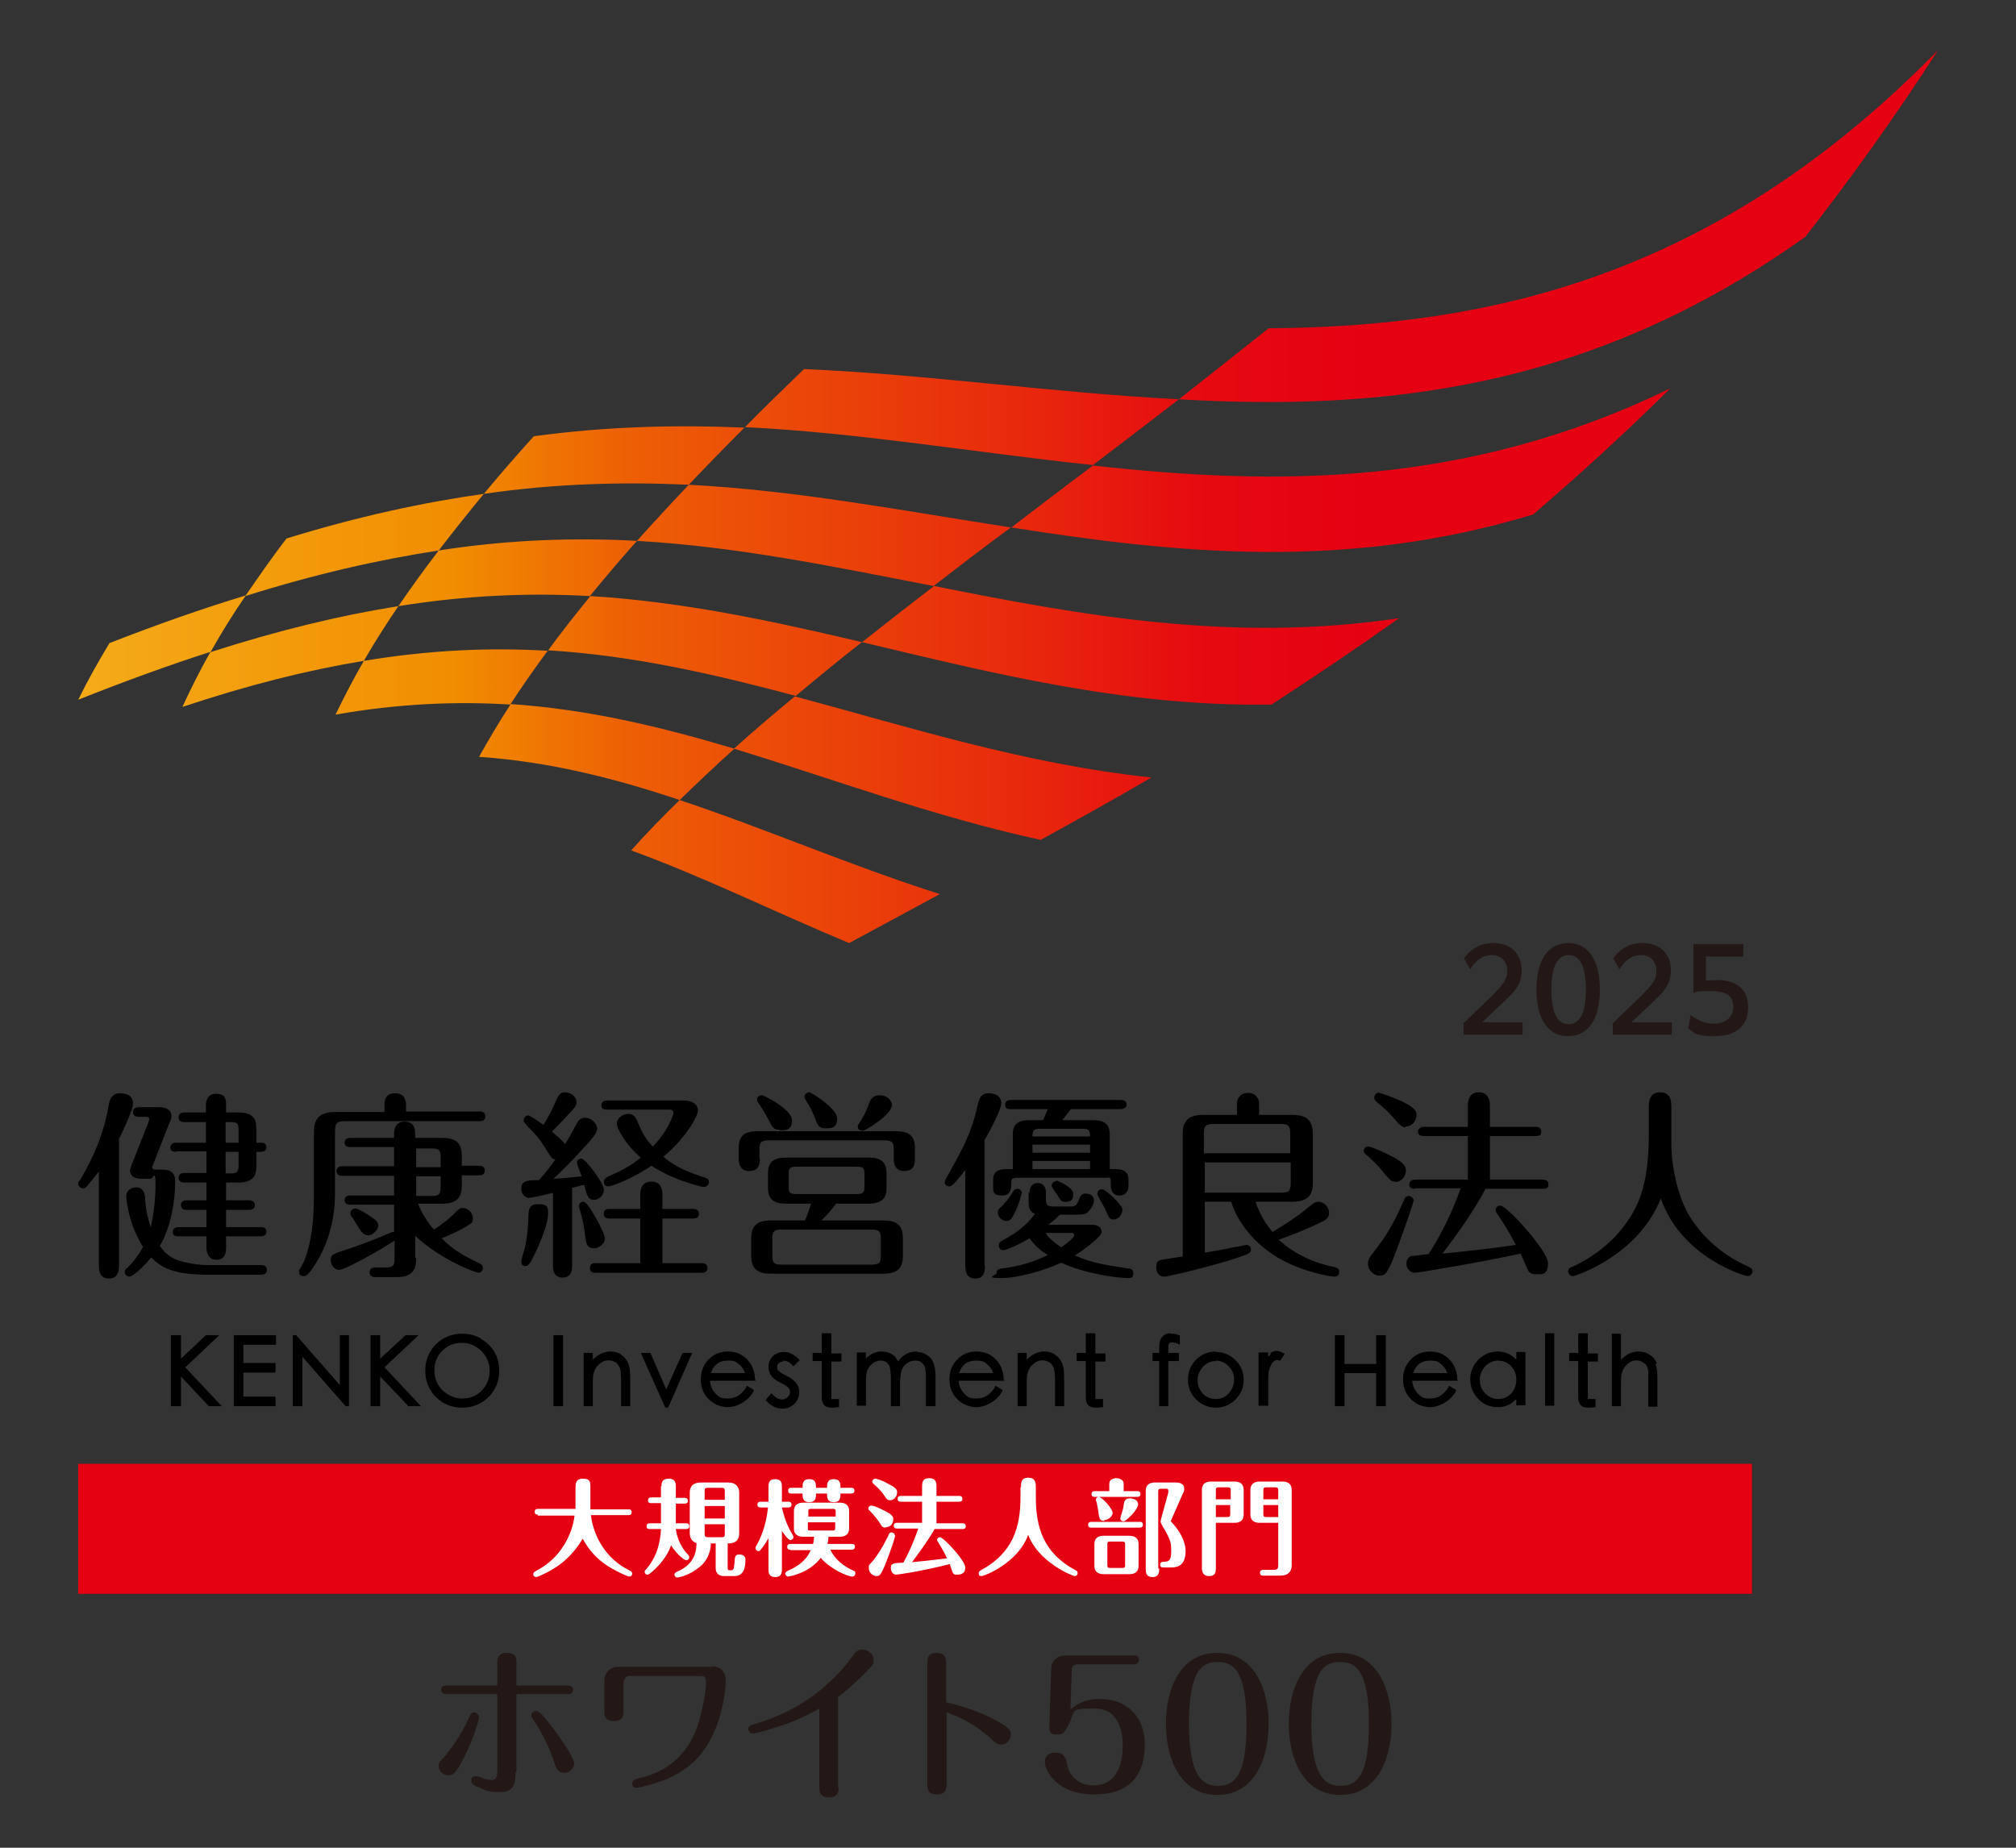 <?xml version="1.0" encoding="UTF-8"?>
<svg id="_レイヤー_2" data-name="レイヤー_2" xmlns="http://www.w3.org/2000/svg" width="420" height="385" xmlns:xlink="http://www.w3.org/1999/xlink" viewBox="0 0 420 385">
  <rect x="0" y="0" width="420" height="385" fill="#333333" stroke="none"/>
  <defs>
    <style>
      .cls-1 {
        fill: #231815;
      }

      .cls-2 {
        fill: #fff;
      }

      .cls-3 {
        fill: #e50012;
      }

      .cls-4 {
        fill: url(#gradient_logo);
      }
    </style>
    <linearGradient id="gradient_logo" data-name="gradient_logo" x1="16.3" y1="103.5" x2="403.7" y2="103.5" gradientUnits="userSpaceOnUse">
      <stop offset="0" stop-color="#f5ab18"/>
      <stop offset=".2" stop-color="#f18e00"/>
      <stop offset=".3" stop-color="#ed5e05"/>
      <stop offset=".5" stop-color="#e82b0c"/>
      <stop offset=".6" stop-color="#e60b10"/>
      <stop offset=".7" stop-color="#e50012"/>
    </linearGradient>
  </defs>
  <path class="cls-4" d="M376.3,49.2c-45.1,32.3-88.8,36.4-130.7,34,6.1-4.8,12.3-9.7,18.7-14.8,45.7-.3,93.1-10.5,139.5-58-9.1,14.1-18.3,26.9-27.5,38.7ZM245.6,83.2c-26.9-1.4-52.3-5.2-78.1-6.3-4.2,4.1-8.4,8.1-12.3,12.1,24.3,1.2,47.8,5.3,72.5,7.9,5.8-4.4,11.8-9,17.9-13.7ZM155.1,89.1c-14-.6-28.4-.3-43.9,1.8-3.6,4-7.1,8-10.4,12,15.1-2.2,29.2-2.5,42.7-1.9,3.7-3.9,7.6-7.9,11.6-11.9ZM347.8,81c-42.4,20.6-82.2,20.2-120.1,16-5.9,4.4-11.5,8.7-17,12.9,34.2,5.4,69.9,9.1,108.7-2.7,9.3-8,18.8-16.6,28.5-26.2ZM100.8,102.9c-12.7,1.8-26.2,4.7-41.1,9.3-3.1,4-5.9,8.1-8.6,12,14.6-4.6,27.9-7.6,40.3-9.5,3-3.9,6.1-7.8,9.4-11.8ZM51.1,124.1c-8.9,2.7-18.3,6-28.3,9.9-2.4,4-4.6,7.9-6.5,11.8,9.8-3.9,18.9-7.2,27.6-10,2.2-3.9,4.6-7.8,7.3-11.7ZM210.6,109.9c-22.7-3.5-44.4-7.7-67.1-8.9-3.7,3.9-7.3,7.8-10.8,11.7,21.1,1.2,41.1,5.4,61.8,9.4,5.2-4,10.5-8.1,16.1-12.2ZM132.8,112.7c-13-.7-26.6-.3-41.4,2-3,3.9-5.8,7.8-8.4,11.6,14.3-2.3,27.4-2.8,39.9-2.1,3.1-3.8,6.4-7.7,9.8-11.5ZM291.5,128.8c-34.7,5.2-66.4-.6-96.9-6.7-5.2,4-10.2,7.9-15,11.7,27,6.4,54.8,13.5,85.3,13,8.5-5.5,17.4-11.5,26.6-18ZM83,126.3c-12,1.9-24.9,5-39.2,9.6-2.2,3.9-4.1,7.7-5.8,11.4,13.8-4.6,26.2-7.7,37.8-9.6,2.2-3.8,4.6-7.6,7.2-11.4ZM179.6,133.8c-18.7-4.4-37.1-8.4-56.6-9.6-3.1,3.8-6.1,7.6-8.8,11.3,17.9,1.1,34.7,5,51.6,9.5,4.4-3.7,9-7.5,13.9-11.3ZM114.1,135.6c-11.9-.7-24.5-.2-38.3,2.1-2.2,3.8-4.1,7.5-5.9,11.2,13.1-2.3,25.1-2.8,36.4-2.1,2.4-3.7,5-7.4,7.8-11.2ZM239.9,162c-26.4-2.8-50.5-10.5-74.3-16.9-4.5,3.7-8.7,7.3-12.7,10.9,20.7,6.3,41.4,14.1,63.9,19,7.3-4,15-8.3,23.1-13ZM195.8,186.3c-18.8-6-36.5-13.7-54.2-19.6-3.6,3.5-7,7-10.1,10.5,15.1,5.5,29.8,12.8,45.4,19.3,5.9-3.2,12.2-6.6,18.9-10.2ZM153,156c-15.1-4.5-30.3-8.2-46.6-9.3-2.4,3.7-4.6,7.4-6.6,11,14.7,1,28.4,4.5,41.8,9,3.6-3.5,7.4-7.1,11.4-10.7Z"/>
  <path d="M24.8,263.6c0,.8,0,2.8-2.1,2.8s-2.1-1.9-2.1-2.8v-19.5c-1.4,1.8-2.3,2.8-2.5,3.1-.3.3-.5.4-.8.4-.5,0-1-.4-1-.9s0-.4.5-1c2.8-4.8,4.9-9.8,5.8-15.2.2-1.2.5-2.7,2.4-2.7s2.7.8,2.7,2.2-2.5,6.5-2.9,7.3v26.3ZM54.4,263.6c.4,0,1.2.1,1.2,1s-.8,1-1.2,1h-10.8c-6.7,0-9.5-1-12.1-3.6-1.7,2.1-3.9,4-4.5,4s-1-.5-1-.9,0-.5.7-1.1c1.8-1.8,2.7-3.5,3.1-4.2-3.2-5-3.5-10.4-3.5-10.5,0-1.3,1-1.9,2.2-1.9s1.6,1.1,1.7,1.9c.1,1.8.3,3.8,1.2,6.4.7-3,1-6.1,1-9.1s-.5-1-1-1h-1.8c-2.5,0-2.5-1.4-2.5-1.7s.3-1.2.7-2.1l3.1-7.9c0-.1.2-.5.2-.7,0-.5-.5-.5-.7-.5h-1.5c-.4,0-1.2-.1-1.2-1s.8-1,1.2-1h4.3c1.4,0,2.5.6,2.5,1.7s-.3,1.1-.5,1.8l-3.2,8.2c-.1.4-.3.6-.3.8,0,.5.6.5.8.5h1.2c2.5,0,2.8,1.3,2.8,2.5,0,4.3-1,9.7-3.2,13.4,1,1.5,2.3,2.5,3.8,3,2.4.8,4.9,1,6.2,1h11.4ZM36.7,240c-.4,0-1.2,0-1.2-.9s.8-1,1.2-1h6.2v-4.3h-4.5c-.4,0-1.2-.1-1.2-1s.8-1,1.2-1h4.5v-1.4c0-.5,0-2.5,2.1-2.5s2.1,1.3,2.1,2.5v1.4h2.5c3.1,0,3.8,1.3,3.8,3.3v3h.9c.4,0,1.2,0,1.2.9s-.8,1-1.2,1h-.9v3.1c0,2.2-1,3.3-3.8,3.3h-2.5v3.7h4.8c.4,0,1.2.1,1.2,1s-.8,1-1.2,1h-4.8v3.6h7.2c.4,0,1.2,0,1.2.9s-.8,1-1.2,1h-7.2v2.4c0,1-.2,2.5-2,2.5s-2.1-1.8-2.1-2.5v-2.4h-5.8c-.4,0-1.2,0-1.2-.9s.8-1,1.2-1h5.8v-3.6h-4.1c-.4,0-1.2-.1-1.2-1s.8-1,1.2-1h4.1v-3.7h-4.6c-.4,0-1.2-.1-1.2-1s.8-1,1.2-1h4.6v-4.5h-6.2ZM49.7,238.1v-2.6c0-1.4-.2-1.7-1.7-1.7h-1v4.3h2.7ZM47,240v4.5h1c1.5,0,1.7-.4,1.7-1.7v-2.8h-2.7Z"/>
  <path d="M80.1,231.6v-1.1c0-1,0-2.7,2.2-2.7s2.3,1.8,2.3,2.7v1.1h15.3c.3,0,1.2,0,1.2,1s-.8,1-1.2,1h-28c-1.7,0-2.1.4-2.1,2.1v12.5c0,2.8-.2,9.5-4.5,15.8-.5.8-1.3,1.9-2,1.9s-1-.4-1-.9,0-.4.2-.6c.6-1.1,1-1.8,1.4-3.1.9-3,1.5-6.4,1.5-12.2v-13.3c0-2.8,1.3-4.1,4.5-4.1h10.3ZM86.7,262.2c0,2.5-.9,3.9-4.1,3.9h-4.3c-.3,0-1.3,0-1.3-1s.9-1,1.3-1h2.1c1.5,0,1.8-.4,1.8-1.8v-3.8c-3.8,2.5-10.5,6.1-11.5,6.1s-1.8-1-1.8-2,.2-1.3,2.9-2.1c2-.7,5.3-1.8,8.5-3.2.3-.1,1.3-.6,1.5-.6s.2,0,.3,0v-5.7h-9.1c-.4,0-1.2,0-1.2-.9s.8-1,1.2-1h9.1v-4.1h-10.8c-.4,0-1.2-.1-1.2-1s.8-1,1.2-1h10.8v-4h-9.1c-.4,0-1.2,0-1.2-.9s.8-1,1.2-1h9.1v-.7c0-.6,0-2.7,2.2-2.7s2.2,1.9,2.2,2.7v.7h5.6c3,0,4.1,1.1,4.1,3.7v2.1h3.6c.4,0,1.2.1,1.2,1s-.8,1-1.2,1h-3.6v2.2c0,2.9-1.5,3.7-4.1,3.7h-5c.7,1.9,2.2,4.2,3.3,5.4,1.7-1.1,3-2.1,4.1-3.2,1.1-1.1,1.3-1.3,1.9-1.3,1,0,2.1.9,2.1,2.1s-.3,1-.8,1.4c-1.2.9-4.8,2.5-5.7,2.8,2.3,2.3,3.9,3.3,7.8,5.2.3.1.8.4.8,1s-.5,1-.9,1-7.5-2.4-13.2-7.7v4.5ZM76.5,253c1.8,1.2,2.3,1.5,2.3,2.4s-1.2,2-2.1,2-1.4-.6-2.6-2.6c-.1-.3-.8-1.2-1-1.5,0-.2-.1-.3-.1-.5,0-.5.4-1,1-1s1.8.8,2.5,1.2ZM86.7,243.2h5.1v-2.1c0-1.4-.3-1.8-1.8-1.8h-3.3v4ZM86.7,249.2h3.3c1.5,0,1.8-.5,1.8-1.8v-2.3h-5.1v4.1Z"/>
  <path d="M115.4,248.5c-.7.2-4.8,1.1-5.2,1.1-.8,0-1.6-.8-1.6-1.9,0-1.7,1.2-1.8,3.7-1.8,1-1.1,2.5-3,3.4-4.3-.5-.1-.8-.3-1.3-1.1-1.7-2.7-2-3.3-3.8-5.1-1.4-1.5-1.5-1.6-1.5-2,0-.5.5-1,.9-1s2.6,1.5,3.2,2c1.5-2.3,2-3.7,2.2-4.1,1-2.2,1.2-2.7,2.4-2.7s2.3,1,2.3,2-.3,1.1-2.8,3.8c-.8.8-1.9,2-2.3,2.4,1,.9,2.3,1.9,2.7,2.6.7-1.1,1.4-2.3,2.2-3.8.4-.8.8-1.7,2-1.7s2.5,1.1,2.5,2.2-1.1,2.2-3.1,4.4c-2.8,3.1-4.5,4.7-6,6.1,1.6,0,4.7-.4,5.9-.5-.2-.5-1-2.5-1-2.8,0-.5.4-.9.9-.9s1.7,1.5,2.2,2.1c.2.3,2.5,3.2,2.5,4.4s-1,2.1-2.1,2.1-1.4-.7-2-3.1c-.3,0-2.1.5-2.5.6v16.1c0,.8,0,2.6-2,2.6s-2-1.9-2-2.6v-15.2ZM108.6,262.8c0-.4.6-2.3.7-2.6.6-2.6.7-4.6.8-6.9,0-.9,0-2.4,1.9-2.4s2.2.4,2.2,1.9-.9,4.5-2.7,8.3c-.5,1-1.2,2.7-2,2.7s-.9-.5-.9-.9ZM121.9,257.5c-.2-1.8-.5-3.3-.9-4.7,0-.1-.4-1.2-.4-1.5,0-.5.4-.9.9-.9s1,.7,1.9,2.1c.8,1.3,2.6,4.5,2.6,5.6s-1.3,2-2.2,2c-1.6,0-1.7-1.1-1.9-2.7ZM133.4,253.9h-6.4c-.4,0-1.2,0-1.2-1s.8-1,1.2-1h6.4v-2.9c0-.7,0-2.8,2.3-2.8s2.3,2.1,2.3,2.8v2.9h6.4c.4,0,1.2.1,1.2,1s-.8,1-1.2,1h-6.4v9.3h8.2c.4,0,1.2.1,1.2,1s-.8,1-1.2,1h-22.1c-.4,0-1.2,0-1.2-1s.8-1,1.2-1h9.3v-9.3ZM126.5,231.2c-.4,0-1.2,0-1.2-.9s.8-1,1.2-1h16c1.7,0,2.9.8,2.9,2.1s-2.8,6-7.2,9.6c2.9,2.5,5.8,3.4,8.7,4.4.6.2.8.4.8.9s-.5,1-.9,1-.4,0-.9-.1c-5.1-1.3-8.3-3.1-10.2-4.3-4.1,2.8-8.3,4.3-9,4.3s-.9-.5-.9-1,.5-.8.8-1c2.9-1.3,4.4-2,6.9-4-3-2.5-5-6-5-7.1s1.2-2,2.4-2,1.6.8,2.1,2c1,2.6,2.3,4.1,3,4.8,3.3-3.4,4.3-6.7,4.3-7,0-.4-.3-.7-.8-.7h-13Z"/>
  <path d="M158.3,241.4c0,.8,0,2.6-2.2,2.6s-2.2-2-2.2-2.6v-2.2c0-2.7,1.3-3.5,4.1-3.5h28.5c3,0,4.1,1,4.1,3.5v2.2c0,.8,0,2.6-2.2,2.6s-2.2-1.9-2.2-2.6v-1.8c0-1.5-.3-2-2-2h-24c-1.6,0-2,.4-2,2v1.8ZM174.2,250.8c-1.3,1.7-2.2,2.7-3.1,3.5h12.9c2.6,0,4.1.8,4.1,3.7v3.7c0,2.6-1.2,3.7-4.1,3.7h-23.4c-2.6,0-4.1-.9-4.1-3.7v-3.7c0-2.6,1.2-3.7,4.1-3.7h7.1c.6-1.3,1.1-3,1.3-3.5h-5.2c-2.6,0-3.8-.9-3.8-3.3v-3c0-2.2.9-3.3,3.8-3.3h17.1c2.5,0,3.8.8,3.8,3.3v3c0,2.1-.9,3.3-3.8,3.3h-6.7ZM162.4,235.4c-1.3,0-1.6-.7-2.2-1.9-.4-.8-1-1.9-2-3.4-.4-.6-.5-.8-.5-1,0-.5.5-.9,1-.9s6.3,3,6.3,5.2-1.4,2.1-2.5,2.1ZM183.5,258c0-1.3-.3-1.8-1.8-1.8h-19c-1.5,0-1.8.5-1.8,1.8v3.7c0,1.3.3,1.8,1.8,1.8h19c1.5,0,1.8-.5,1.8-1.8v-3.7ZM180.1,244.7c0-1.3-.2-1.6-1.6-1.6h-12.6c-1.3,0-1.6.3-1.6,1.6v2.5c0,1.3.3,1.6,1.6,1.6h12.6c1.3,0,1.6-.3,1.6-1.6v-2.5ZM171.9,235.1c-1.3,0-1.5-.5-2.3-2.6-.6-1.5-1.2-2.4-1.8-3.4-.2-.3-.2-.5-.2-.6,0-.5.5-.9,1-.9s5.8,3.4,5.8,5.4-1,2.1-2.5,2.1ZM185.8,230.3c0,1.9-5.4,5.3-6.1,5.3s-1-.4-1-.9.3-.5.7-1.3c.9-1.4,1.3-2.5,1.7-3.6.5-1.4,1.5-1.6,2.2-1.6,1.3,0,2.5.9,2.5,2.1Z"/>
  <path d="M205.2,263.6c0,1,0,2.8-2,2.8s-2.1-1.8-2.1-2.8v-19.8c-1.2,1.5-2.6,3.4-3.3,3.4s-1-.5-1-.9,1.9-3.5,2.2-4.2c2.5-4.5,3.7-7.4,4.8-12.3.2-.8.5-2,2.2-2s2.6.8,2.6,2.1-2.4,5.8-3.5,7.7v25.9ZM227.7,233.4c2.1,0,3.5.6,3.5,3v7.2h1c1.1,0,2.9.1,2.9,2.2v1.3c0,1.5-1,2-1.8,2-1.9,0-1.9-1.6-1.9-2.8s-.2-.9-1.3-.9h-18.1c-.5,0-1.3,0-1.3.7,0,1.4,0,3-1.9,3s-1.9-.7-1.9-2v-1.3c0-2.2,2-2.2,2.9-2.2h1.2v-7.2c0-2.5,1.5-3,3.5-3h2.8c.4-.8.8-1.9,1-2.3h-7.7c-.4,0-1.2,0-1.2-.9s.8-1,1.2-1h22.9c.4,0,1.2.1,1.2.9s-.8,1-1.2,1h-10.4c-1.2,1.6-1.4,1.8-1.8,2.3h6.3ZM214.5,248.5c0-1.1.5-2,1.7-2s1.7.9,1.7,2v1.3c0,1.2.2,1.6,1.6,1.6h3.5c1,0,1.3-.3,1.6-1,.5-1.3.7-1.7,1.6-1.7s1.7.5,1.7,1.4-.5,1.6-1.1,2.3c-.5.6-1.2.7-2.7.7h-3.3c-1.3,1.3-1.7,1.5-2.4,2.1h9.1c1.2,0,2,.5,2,1.5s-3.8,3.8-5.6,4.9c3.8,1.6,6.5,2,11.2,2.7.3,0,1,.1,1,1s-.4,1-1.1,1c-1.7,0-8.5-.7-13.9-3.2-3.5,1.6-8.9,3.2-12.5,3.2s-1-.6-1-1c0-.6.4-.9,1.1-1,3.5-.4,6.5-1.3,9.6-2.8-1-.6-2.5-1.6-3.8-3.5-3.2,1.9-5.2,2.5-5.5,2.5-.5,0-.9-.4-.9-1s.4-.8.5-.9c3.9-2,5.9-4.1,7-5.7-1.3-.5-1.3-1.6-1.3-2.5v-1.9ZM212.8,248.7c0,.4-.5,2.1-1.2,3.6-.7,1.4-1,2.1-1.9,2.1s-1.8-.7-1.8-1.7.3-.7,1.4-2c.8-.9,1.2-1.5,1.8-2.5.2-.3.5-.5.8-.5.7,0,1,.5,1,1ZM227.1,236.8c0-1.3-.3-1.6-1.6-1.6h-8.8c-1.3,0-1.6.3-1.6,1.6h12ZM227.1,240.2v-1.7h-12v1.7h12ZM227.1,243.6v-1.7h-12v1.7h12ZM217.9,257c.5.8,1.4,1.7,3.2,2.9,1-.7,2.7-2,2.7-2.5s-.4-.5-.6-.5h-5.2ZM220.1,246c.2,0,3.5,1.3,3.5,2.8s-.8,1.6-1.7,1.6-.9-.3-1.7-1.5c-.1-.2-.7-1-.9-1.3-.1-.2-.2-.4-.2-.6,0-.5.5-.9,1-.9ZM233.8,252.2c0,1-.9,1.9-1.8,1.9s-1-.4-1.8-2.3c-.3-.5-1.6-2.8-1.6-3,0-.5.3-1,1-1s4.3,3.2,4.3,4.4Z"/>
  <path d="M261.6,250.4c.4,1.3,1.3,3.7,3.5,6.3,3-1.8,5.5-3.5,6.8-4.6,1.7-1.4,2.1-1.7,2.7-1.7,1.3,0,2.3,1.1,2.3,2.3s-.8,1.6-2.4,2.3c-3.1,1.5-6.4,2.7-8.1,3.3,1.9,1.9,6.2,4.7,11.6,5.7.6.1,1,.4,1,1s-.3,1-1,1-5.8-.8-10.6-3.3c-5.8-3-9.6-8-10.9-12.3h-5.5v10.6c1.8-.3,4.8-.8,5.9-1.1.3,0,2.6-.5,2.8-.5.5,0,.9.4.9,1s-.3.8-2.6,1.6c-5,1.7-14.5,4-15.5,4s-1.6-.8-1.6-1.9.2-1.4,1.1-1.6c.5-.1,3.1-.5,4.4-.7v-25.5c0-2.9,1.3-4,4.4-4h6.9v-2.2c0-2.2,1.9-2.4,2.3-2.4,1.3,0,2.3.9,2.3,2.2v2.4h6.8c2.8,0,4.4.8,4.4,4v10.2c0,2.9-1.4,3.9-4.4,3.9h-7.5ZM250.9,240.3h17.9v-4.1c0-1.6-.4-2-1.9-2h-14.1c-1.6,0-2,.4-2,2v4.1ZM268.9,242.2h-17.9v6.3h16c1.5,0,1.9-.4,1.9-2v-4.4Z"/>
  <path d="M290.7,246.2c-.8,0-1-.1-2.7-2.2-.8-1-2.2-2.4-3.5-3.5-.2-.2-.4-.4-.4-.7,0-.4.3-.9.9-.9s2.4.8,3.7,1.4c3.5,1.7,4.2,2.5,4.2,3.5,0,1.6-1.2,2.5-2.3,2.5ZM294.5,250.1c0,.5-1.8,5.6-3.3,9.7-2,5.4-2.5,6-3.8,6s-2.4-1.2-2.4-2.4.3-1.3,2.3-4c2.2-2.9,3.9-6.3,5.3-9.6.2-.4.5-.6.9-.6s1,.4,1,.9ZM292.9,234.9c-.9,0-1.3-.5-2.6-2-1-1.2-2.4-2.4-3.6-3.4-.2-.2-.4-.4-.4-.8,0-.6.5-1,.9-1s2.6.8,4.7,1.7c2.6,1.3,3.2,1.9,3.2,2.9,0,1.5-1.1,2.4-2.2,2.4ZM294.8,247.7c-.4,0-1.2,0-1.2-.9s.8-1,1.2-1h11v-9.1h-9.2c-.4,0-1.2-.1-1.2-.9s.8-1,1.2-1h9.2v-4.3c0-.7,0-2.9,2.3-2.9s2.3,2.2,2.3,2.9v4.3h9.5c.3,0,1.2,0,1.2,1s-.8.9-1.2.9h-9.5v9.1h11c.3,0,1.2,0,1.2,1s-.8.9-1.2.9h-11.9c-2.6,4.8-5.7,9.2-9,13.5,6.1-.6,9.6-1,15.3-1.8-1.7-3.3-3.4-5.8-3.8-6.4-.4-.5-.4-.7-.4-.9,0-.5.4-.9,1-.9,1.3,0,9.9,9.4,9.9,12s-1.4,2.3-2.6,2.3-1.5-.6-1.8-1.3c-.2-.5-1.1-2.6-1.3-3-6.7,1.5-21.2,4-22.1,4s-1.7-.9-1.7-1.9.6-1.5,1.1-1.6c.5,0,2.3-.3,3.5-.4.5-.7,4-6,6.7-13.7h-9.5Z"/>
  <path d="M343.5,230.6c0-1.3.3-3,2.3-3s2.4,1.3,2.4,3v7.8c0,4.6,1.3,10.9,3.8,15,2.1,3.5,6.1,7.8,12,10.4.6.3,1.1.5,1.1,1.1s-.5,1-1,1-13.8-3.8-18.1-16.2c-4.7,12-17.9,16.2-18.3,16.2s-1-.4-1-1,.4-.8,1.2-1.1c4-1.9,9.3-5.5,12.6-11.7.7-1.3,3-5.6,3-15.2v-6.3Z"/>
  <polygon points="45.7 278.2 42.9 278.2 37.7 283.1 37.7 278.2 35.6 278.2 35.6 293 37.7 293 37.7 286.8 43.4 292.9 43.5 293 46.2 293 38.6 284.9 45.7 278.2"/>
  <polygon points="48.7 293 57.4 293 57.4 291 50.7 291 50.7 286 57.4 286 57.4 284 50.7 284 50.7 280.2 57.5 280.2 57.5 278.2 48.7 278.2 48.7 293"/>
  <polygon points="70.8 288.6 61.7 278.2 61 278.2 61 293 63 293 63 282.7 72 293 72.7 293 72.7 278.2 70.8 278.2 70.8 288.6"/>
  <polygon points="87.2 278.2 84.5 278.2 79.2 283.1 79.2 278.2 77.2 278.2 77.2 293 79.2 293 79.2 286.8 85 292.9 85 293 87.7 293 80.1 284.9 87.2 278.2"/>
  <path d="M100.2,278.9c-1.2-.7-2.5-1-3.9-1s-2.7.3-3.9,1c-1.2.7-2.1,1.6-2.8,2.8-.7,1.2-1,2.5-1,3.9s.3,2.7,1,3.9c.7,1.2,1.6,2.1,2.8,2.8,1.2.7,2.5,1,3.9,1s2.7-.3,3.9-1c1.2-.7,2.1-1.6,2.8-2.8.7-1.2,1-2.5,1-3.9s-.3-2.7-1-3.9c-.7-1.2-1.7-2.1-2.9-2.8ZM102,285.6c0,1.7-.6,3.1-1.7,4.2-1.1,1.1-2.5,1.6-4,1.6s-2.9-.6-4.1-1.7c-1.1-1.1-1.7-2.5-1.7-4.1s.5-3,1.6-4.1c1.1-1.1,2.4-1.7,4.1-1.7s2.9.6,4.1,1.7c1.1,1.1,1.7,2.5,1.7,4.1Z"/>
  <rect x="115.3" y="278.2" width="2" height="14.8"/>
  <path d="M129.5,282.3c-.7-.5-1.5-.7-2.3-.7-1.4,0-2.6.6-3.7,1.7v-1.4h-1.9v11.1h1.9v-4.1c0-1.4,0-2.3.2-2.8.1-.4.3-.9.6-1.3.3-.4.7-.7,1.1-1,.9-.5,1.9-.4,2.5-.1.3.1.6.3.8.6.2.3.4.6.5,1,.1.4.2,1.2.2,2.4v5.3h1.9v-5.7c0-1.4-.1-2.4-.4-3.2-.3-.7-.8-1.4-1.5-1.8Z"/>
  <polygon points="138.8 289.5 135.5 281.9 133.5 281.9 138.6 293.3 139.2 293.3 144.2 281.9 142.2 281.9 138.8 289.5"/>
  <path d="M157.3,287.6c0-1.8-.6-3.3-1.7-4.4-1.1-1.1-2.4-1.6-4-1.6s-3,.6-4,1.7c-1.1,1.1-1.6,2.5-1.6,4.1s.5,3,1.6,4.1c1.1,1.1,2.5,1.7,4.1,1.7s4.1-1.1,5.3-3.3v-.3c.1,0-1.5-.9-1.5-.9v.3c-1,1.6-2.2,2.4-3.9,2.4s-1.8-.4-2.6-1.1c-.6-.7-1-1.5-1.1-2.6h9.5v-.3ZM148.1,286.1c.6-1.8,1.8-2.6,3.5-2.6s1.7.3,2.4.8c.6.5,1,1.1,1.2,1.8h-7.1Z"/>
  <path d="M163.2,283.5c.6,0,1.3.3,1.9,1l.2.2,1.3-1.3-.2-.2c-1-1-2-1.5-3-1.5s-1.8.3-2.4.9c-.6.6-.9,1.3-.9,2.1s.2,1.5.6,2c.4.5,1,1,1.9,1.4.8.4,1.3.7,1.6,1,.3.3.4.6.4,1s-.2.7-.5,1c-.3.3-.7.5-1.2.5-.7,0-1.3-.4-2-1.1l-.2-.2-1.2,1.4.2.2c.4.5.9.9,1.5,1.2.6.3,1.2.4,1.8.4,1,0,1.8-.3,2.5-1,.7-.7,1-1.5,1-2.4s-.2-1.4-.7-2c-.4-.5-1.1-1-1.9-1.4-.8-.4-1.3-.7-1.6-1-.3-.2-.4-.5-.4-.9s.1-.6.4-.8c.3-.2.6-.3.9-.3Z"/>
  <path d="M173.1,277.8h-1.9v4.1h-1.9v1.7h1.9v7.6c0,.7.2,1.2.5,1.6.3.3.8.5,1.5.5s.8,0,1.4-.1h.2v-1.7h-1.1c-.4,0-.5,0-.5,0,0,0,0-.1,0-.4v-7.4h2.1v-1.7h-2.1v-4.1Z"/>
  <path d="M191,281.6c-.9,0-1.8.2-2.5.7-.6.4-1,.8-1.4,1.4-.3-.6-.6-1.1-1.1-1.4-.7-.5-1.4-.7-2.3-.7-1.3,0-2.4.5-3.3,1.5v-1.3h-1.9v11.1h1.9v-4.7c0-1.4.1-2.4.4-2.9.3-.6.7-1,1.1-1.3.5-.3,1-.5,1.5-.5s1,.1,1.3.4c.4.3.6.6.7,1.1.1.5.2,1.2.2,2.3v5.7h1.9v-4.4c0-1.3.1-2.3.3-3,.2-.6.5-1.1,1.1-1.5.5-.4,1.1-.6,1.7-.6s1.1.1,1.4.4c.3.3.6.6.7,1,.1.4.2,1.1.2,2.1v6h2v-6c0-2.1-.4-3.5-1.2-4.2-.8-.7-1.6-1.1-2.6-1.1Z"/>
  <path d="M209.1,287.6c0-1.8-.6-3.3-1.7-4.4-1.1-1.1-2.4-1.6-4-1.6s-3,.6-4,1.7c-1.1,1.1-1.6,2.5-1.6,4.1s.5,3,1.6,4.1c1.1,1.1,2.5,1.7,4.1,1.7s4.1-1.1,5.3-3.3v-.3c.1,0-1.5-.9-1.5-.9v.3c-1,1.6-2.2,2.4-3.9,2.4s-1.8-.4-2.6-1.1c-.6-.7-1-1.5-1.1-2.6h9.5v-.3ZM199.8,286.1c.6-1.8,1.8-2.6,3.5-2.6s1.7.3,2.4.8c.6.5,1,1.1,1.2,1.8h-7.1Z"/>
  <path d="M219.9,282.3c-.7-.5-1.5-.7-2.3-.7-1.4,0-2.6.6-3.7,1.7v-1.4h-1.9v11.1h1.9v-4.1c0-1.4,0-2.3.2-2.8.1-.4.3-.9.6-1.3.3-.4.7-.7,1.1-1,.9-.5,1.9-.4,2.5-.1.3.1.6.3.8.6.2.3.4.6.5,1,.1.4.2,1.2.2,2.4v5.3h1.9v-5.7c0-1.4-.1-2.4-.4-3.2-.3-.7-.8-1.4-1.5-1.8Z"/>
  <path d="M228.1,277.8h-1.9v4.1h-1.9v1.7h1.9v7.6c0,.7.2,1.2.5,1.6.3.3.8.5,1.5.5s.8,0,1.4-.1h.2v-1.7h-1.1c-.4,0-.5,0-.5,0,0,0,0-.1,0-.4v-7.4h2.1v-1.7h-2.1v-4.1Z"/>
  <path d="M243.9,277.8c-.8,0-1.4.3-1.8.8-.4.5-.6,1.2-.6,2.2v1.1h-1.4v1.7h1.4v9.4h1.9v-9.4h2.2v-1.7h-2.2v-.9c0-.7,0-1,.2-1.1,0,0,.1-.2.5-.2s.8.1,1.3.3l.4.2v-2h-.2c-.7-.3-1.2-.3-1.7-.3Z"/>
  <path d="M253.3,281.6c-1.6,0-3,.6-4.1,1.7-1.1,1.1-1.7,2.5-1.7,4.2s.6,3,1.7,4.1c1.1,1.1,2.5,1.7,4.1,1.7s3-.6,4.1-1.7c1.1-1.1,1.7-2.5,1.7-4.1s-.6-3-1.7-4.1c-1.1-1.1-2.5-1.7-4.1-1.7ZM253.3,283.5c1,0,1.9.4,2.7,1.2.8.8,1.1,1.7,1.1,2.8s-.4,2-1.1,2.8c-.7.8-1.6,1.2-2.7,1.2s-2-.4-2.7-1.1c-.7-.8-1.1-1.7-1.1-2.8s.4-2,1.1-2.8c.8-.8,1.6-1.2,2.7-1.2Z"/>
  <path d="M264.8,282.1c-.2.2-.4.4-.6.6v-.9h-2v11.1h2v-3.9c0-1.7,0-2.9.2-3.6.2-.6.4-1.1.7-1.5.5-.5.9-.7,1.4-.4h.2c0,.1,1-1.5,1-1.5h-.3c-1-.7-2-.7-2.8,0Z"/>
  <polygon points="286.7 284.2 280.1 284.2 280.1 278.2 278.1 278.2 278.1 293 280.1 293 280.1 286.1 286.7 286.1 286.7 293 288.7 293 288.7 278.2 286.7 278.2 286.7 284.2"/>
  <path d="M303.6,287.6c0-1.8-.6-3.3-1.7-4.4-1.1-1.1-2.4-1.6-4-1.6s-3,.6-4,1.7c-1.1,1.1-1.6,2.5-1.6,4.1s.5,3,1.6,4.1c1.1,1.1,2.5,1.7,4.1,1.7s4.1-1.1,5.3-3.3v-.3c.1,0-1.5-.9-1.5-.9v.3c-1,1.6-2.2,2.4-3.9,2.4s-1.8-.4-2.6-1.1c-.6-.7-1-1.5-1.1-2.6h9.5v-.3ZM294.4,286.1c.6-1.8,1.8-2.6,3.5-2.6s1.7.3,2.4.8c.6.5,1,1.1,1.2,1.8h-7.1Z"/>
  <path d="M315.9,283.3c-1-1.1-2.4-1.7-3.9-1.7s-2.9.6-4,1.7c-1.1,1.1-1.7,2.5-1.7,4.1s.6,3,1.7,4.1c1.1,1.2,2.5,1.7,4.1,1.7s2.7-.6,3.8-1.7v1.3h1.9v-11.1h-1.9v1.4ZM314.8,284.7c.8.8,1.1,1.7,1.1,2.8s-.4,2.1-1.1,2.9c-.8.8-1.7,1.1-2.7,1.1s-2-.4-2.7-1.2c-.8-.8-1.1-1.7-1.1-2.8s.4-2,1.1-2.8c.8-.8,1.7-1.2,2.7-1.2s2,.4,2.8,1.2Z"/>
  <rect x="321.9" y="277.8" width="1.9" height="15.1"/>
  <path d="M330.7,277.8h-1.9v4.1h-1.9v1.7h1.9v7.6c0,.7.2,1.2.5,1.6.3.3.8.5,1.5.5s.8,0,1.4-.1h.2v-1.7h-1.1c-.4,0-.5,0-.5,0,0,0,0-.1,0-.4v-7.4h2.1v-1.7h-2.1v-4.1Z"/>
  <path d="M345.2,284.1c-.3-.7-.8-1.4-1.5-1.8-.7-.5-1.5-.7-2.3-.7-1.4,0-2.6.6-3.7,1.7v-5.4h-1.9v15.1h1.9v-4.1c0-1.4,0-2.3.2-2.8.1-.4.3-.9.6-1.3.3-.4.7-.7,1.1-1,.9-.5,2-.4,2.6,0,.3.2.6.4.8.7.2.3.3.7.4,1.1,0,.4,0,1.1,0,2.2v5.3h1.9v-5.7c0-1.4-.1-2.4-.4-3.2Z"/>
  <rect class="cls-3" x="16.3" y="305" width="348.7" height="27.1"/>
  <path class="cls-2" d="M112.1,315.6c-.3,0-.7,0-.7-.6s.5-.6.7-.6h7.8c0-.3,0-.5,0-1v-3.6c0-.5,0-1.7,1.5-1.7s1.6.6,1.6,1.7v4.7h7.9c.3,0,.7,0,.7.6s-.5.6-.7.6h-7.8c.5,4.1,2.9,9,8,11.5.3.1.6.3.6.7s-.3.6-.6.6-2.4-.9-4.5-2.2c-2.4-1.6-3.9-3.3-5.2-5.7-.6,1-2.2,3.6-5.2,5.7-2.1,1.4-4.2,2.3-4.5,2.3s-.6-.2-.6-.6.3-.5.6-.7c5.1-2.6,7.5-7.5,8-11.5h-7.7Z"/>
  <path class="cls-2" d="M137.8,309.7c0-.5,0-1.6,1.5-1.6s1.5,1.1,1.5,1.6v2.4h1.8c.2,0,.7,0,.7.6s-.5.6-.7.6h-1.8v4.1h2.1c.2,0,.7,0,.7.6s-.5.6-.7.6h-2.1c.4,3,2,4.8,2.6,5.4.1.1.2.3.2.5s-.2.6-.6.6-1.8-1-3.2-3.1c-.2.6-.9,2.5-3,4.6-.4.4-1.5,1.5-1.9,1.5s-.6-.3-.6-.6.2-.4.3-.5c2.6-3,3-6.4,3.1-8.4h-2.3c-.3,0-.7,0-.7-.6s.5-.6.7-.6h2.3c0-1.3,0-1.3,0-2.1v-2.1h-2c-.3,0-.7,0-.7-.6s.5-.6.7-.6h2v-2.4ZM148.1,321.5c0,1.1-.3,3.5-2.6,5.2-2,1.6-4.2,2-4.4,2-.3,0-.6-.3-.6-.6s.3-.5.5-.6c4-1.6,4.1-4.8,4.1-6-1.2-.3-1.4-1.5-1.4-2v-8.5c0-1.2.6-2.1,2.3-2.1h5.7c1.7,0,2.3,1,2.3,2.1v8.5c0,2.1-1.8,2.1-2.4,2.1v5c0,.4,0,.6.5.6.7,0,.8-.2.9-1.4.1-1.4.1-1.9,1-1.9s1.3.4,1.3,1.1c0,1.9-.5,3.4-2.3,3.4h-2.1c-1.3,0-1.8-.7-1.8-1.7v-5.1h-.9ZM146.8,312.5h4.2v-1.9c0-.4-.2-.6-.6-.6h-3c-.5,0-.6.2-.6.6v1.9ZM151,313.8h-4.2v2.6h4.2v-2.6ZM151,317.6h-4.2v2.1c0,.4.2.6.6.6h3c.5,0,.6-.2.6-.6v-2.1Z"/>
  <path class="cls-2" d="M162.9,326.9c0,.7,0,1.7-1.4,1.7s-1.4-1-1.4-1.7v-6.4c-.7,1.3-1.6,2.4-1.7,2.5-.1.1-.2.2-.4.2-.3,0-.6-.3-.6-.6s0-.3.1-.4c1-1.7,2.1-4.3,2.5-8.1h-1.5c-.3,0-.7,0-.7-.6s.5-.6.7-.6h1.6v-3c0-.7,0-1.7,1.4-1.7s1.4,1,1.4,1.7v3h1.3c.2,0,.7,0,.7.6s-.5.6-.7.6h-1.3c.7,3.2,1.8,5,2.3,5.8,0,.1.1.3.1.4,0,.3-.3.6-.6.6-.5,0-1.3-1.2-1.8-1.9v8ZM164.7,322.9c-.3,0-.7,0-.7-.6s.5-.6.7-.6h4.7c.1-.5.2-1,.2-1.5h-2.3c-1.1,0-1.9-.5-1.9-1.7v-3.7c0-1,.6-1.7,1.9-1.7h7.7c1.1,0,1.9.5,1.9,1.7v3.7c0,1-.6,1.7-1.9,1.7h-2.4c0,.8-.2,1.2-.2,1.5h5c.3,0,.7,0,.7.6s-.5.6-.7.6h-4.4c.9,2,2.9,3.6,4.9,4.4.3.1.3.4.3.6,0,.3-.3.6-.6.6-1.1,0-4.8-1.7-6.6-3.9-2.4,3.2-6.6,3.9-6.8,3.9-.3,0-.6-.3-.6-.6s.3-.5.5-.6c.9-.4,3.6-1.5,4.8-4.3h-4.3ZM172.3,310c0-.8,0-1.8,1.4-1.8s1.4,1,1.4,1.8h2.2c.3,0,.7,0,.7.6s-.5.6-.7.6h-2.2c0,.8,0,1.8-1.4,1.8s-1.4-1-1.4-1.8h-2.3c0,.8,0,1.8-1.4,1.8s-1.4-1-1.4-1.8h-2.3c-.3,0-.7,0-.7-.6s.5-.6.7-.6h2.3c0-.8,0-1.8,1.4-1.8s1.4,1,1.4,1.8h2.3ZM174.1,316v-1.1c0-.4-.1-.5-.5-.5h-4.7c-.5,0-.5.2-.5.5v1.1h5.8ZM168.3,317.2v1.2c0,.4,0,.5.5.5h4.7c.4,0,.5-.1.5-.5v-1.2h-5.8Z"/>
  <path class="cls-2" d="M184.5,318.3c-.6,0-.8-.2-1.3-1.1-.9-1.3-1.7-2.1-2.1-2.5-.1,0-.2-.2-.2-.4,0-.3.3-.6.6-.6s1.3.3,2.6,1c1.9.9,2,1.4,2,1.8,0,1.3-.9,1.7-1.5,1.7ZM186.5,320c0,.2-.9,3.1-2.2,6.3-.8,1.8-1,2.1-1.7,2.1s-1.6-.7-1.6-1.6,0-.6.8-1.5c2-2.5,3-4.9,3.4-5.6,0-.2.2-.4.5-.4s.7.2.7.6ZM185.5,312.6c-.6,0-.7-.1-1.5-1.3-.5-.7-.9-1.1-2.1-2.2,0,0-.2-.2-.2-.4s.3-.6.6-.6,1.4.3,2.6,1c1.8.9,2,1.3,2,1.8,0,1.2-.9,1.7-1.5,1.7ZM192.1,317.4v-4.5h-4.4c-.2,0-.7,0-.7-.6s.5-.6.7-.6h4.4v-1.8c0-.9,0-1.9,1.5-1.9s1.5,1.1,1.5,1.9v1.8h4.7c.2,0,.7,0,.7.6s-.5.6-.7.6h-4.7v4.5h5.4c.2,0,.7,0,.7.6s-.5.6-.7.6h-5.8c-1.2,2.2-3.7,5.6-4.7,6.9,3.3-.3,5.4-.6,7.3-.8-.3-.7-.9-1.8-1.8-3.3-.2-.3-.3-.4-.3-.5,0-.3.3-.6.6-.6.8,0,5.3,4.9,5.3,6.3s-1.1,1.5-1.7,1.5-.7,0-1-.6c0-.2-.5-1.3-.5-1.6-6.4,1.6-10.9,2.2-11.2,2.2-.7,0-1.1-.7-1.1-1.3s0-.7.4-.9c.2-.2.4-.2,2.2-.3.8-1.4,2-3.9,3.1-7.1h-4.4c-.2,0-.7,0-.7-.6s.5-.6.7-.6h5.3Z"/>
  <path class="cls-2" d="M212.7,309.9c0-.9,0-2,1.5-2s1.6,1,1.6,2v2c0,6.1,1.4,11.6,8.3,15.3.2,0,.4.2.4.6s-.3.6-.6.6c-.4,0-7.5-2.8-9.7-8.6-2.1,5.9-9.2,8.6-9.7,8.6s-.6-.2-.6-.6.3-.5.4-.6c6.9-3.7,8.3-9.2,8.3-15.3v-2Z"/>
  <path class="cls-2" d="M237.4,317.1c.3,0,.7,0,.7.6s-.5.6-.7.6h-10c-.3,0-.7,0-.7-.6s.5-.6.7-.6h10ZM231.1,310.7v-1.2c0-.5,0-.8.3-1.1.3-.3.8-.4,1.2-.4.6,0,1.2.3,1.4.7.1.2.1.5.1.8v1.2h2.8c.2,0,.7,0,.7.6s-.5.6-.7.6h-8.8c-.2,0-.7,0-.7-.6s.5-.6.7-.6h3ZM237.2,326.3c0,1.3-.9,1.7-1.9,1.7h-5.4c-1.1,0-1.9-.5-1.9-1.7v-4.6c0-1.3.9-1.7,1.9-1.7h5.4c1.1,0,1.9.5,1.9,1.7v4.6ZM230.1,316.9c-1,0-1.1-.4-1.3-2.1,0-.2-.2-.9-.3-1.6,0-.2-.2-.5-.2-.7,0-.3.3-.6.6-.6.7,0,2.9,2.5,2.9,3.3s-.9,1.5-1.7,1.5ZM234.4,321.8c0-.4-.1-.6-.6-.6h-2.5c-.5,0-.6.1-.6.6v4.3c0,.4,0,.6.6.6h2.5c.5,0,.6-.1.6-.6v-4.3ZM237.1,313.4c0,1.3-2.6,3.6-3,3.6s-.7-.3-.7-.6.4-1.3.6-2.2c0-.2.2-1.1.2-1.2.2-.6.6-.8,1.2-.8s1.7.3,1.7,1.2ZM241.5,326.8c0,.7,0,1.8-1.4,1.8s-1.4-1-1.4-1.8v-16.2c0-1.3.9-1.7,1.9-1.7h4.4c1,0,1.7.4,1.7,1.2s0,.5-.4,1.4l-2.2,5c0,.2-.2.3-.2.4s.3.3.3.4c2.4,2.6,2.8,4.8,2.8,5.9,0,3.4-2.2,3.4-3.1,3.4h-1.5c-.3,0-.7,0-.7-.6s.6-.6.9-.6c.9,0,1.4-.3,1.4-2.1s0-2.3-1.8-5.3c-.3-.6-.4-.7-.4-.9s0-.2.2-1l1.4-5.1c0-.3,0-.4,0-.4,0-.4-.3-.4-.5-.4h-1c-.5,0-.6.1-.6.6v16Z"/>
  <path class="cls-2" d="M253.3,326.7c0,.7,0,1.7-1.4,1.7s-1.5-1.1-1.5-1.7v-16.3c0-1.3.9-1.7,1.9-1.7h4.9c1.1,0,1.9.5,1.9,1.7v5.2c0,1.3-.9,1.7-1.9,1.7h-3.9v9.4ZM256.4,312.4v-1.9c0-.4-.1-.6-.6-.6h-1.9c-.5,0-.6.2-.6.6v1.9h3ZM253.3,313.6v2.5h2.4c.5,0,.6-.2.6-.6v-1.9h-3ZM262.4,317.3c-1.1,0-1.9-.5-1.9-1.7v-5.2c0-1.3,1-1.7,1.9-1.7h4.8c1.1,0,1.9.5,1.9,1.7v15.8c0,1.1-.6,2.1-2.3,2.1h-3.6c-.3,0-.7,0-.7-.6s.5-.6.7-.6h2.2c.7,0,.9-.3.9-.9v-8.9h-3.9ZM266.3,312.4v-1.9c0-.4-.1-.6-.6-.6h-1.9c-.5,0-.6.2-.6.6v1.9h3.1ZM263.2,313.6v1.9c0,.4.1.6.6.6h2.5v-2.5h-3.1Z"/>
  <path class="cls-1" d="M93,365.5c.6-.7,3-3.7,4.7-7.6.3-.7.6-1.1,1.1-1.1s1,.5,1,1-.9,3.6-2.4,6.9c-2.3,4.9-3,5.2-4,5.2s-2-.9-2-1.8,0-.8,1.6-2.5ZM107.4,369.3c0,1.5,0,4.1-3,4.1s-3.2-.4-4.7-1c-.8-.3-1.5-.6-1.5-1.3s.3-1,.9-1,1.2.3,1.7.5c.8.2,1.2.3,1.6.3,1,0,1.2-.7,1.2-1.9v-16h-10.4c-.4,0-1.3,0-1.3-.9s.9-.9,1.3-.9h10.4v-4.7c0-.7,0-2.1,2-2.1s2,1.3,2,2.1v4.7h10.5c.3,0,1.3,0,1.3.9s-.9.9-1.3.9h-10.5v16.2ZM115.4,367c-.7-2.1-2-5.2-4.1-8.4-.5-.7-.6-.9-.6-1.2,0-.5.5-.9,1-.9s1.2.7,2.1,1.8c2.3,2.8,5.8,7.8,5.8,9.1s-1.2,2-1.9,2c-1.4,0-1.7-.7-2.3-2.3Z"/>
  <path class="cls-1" d="M148.4,347.2c1.4,0,2.8.9,2.8,3s-.9,10.7-5.8,16c-3.5,3.8-7.6,5-10.5,5.8-.1,0-1.6.5-2.3.5s-.9-.4-.9-.9.5-.9,1.5-1.1c3.7-.9,9.3-3,12.1-10.8,1-3,1.8-7.4,1.8-9s-.6-1.5-1.4-1.5h-14.4c-.9,0-1.4.6-1.4,1.4v5.9c0,.7,0,2.1-2,2.1s-2-1.3-2-2.1v-6.3c0-1.6,1.2-2.9,2.9-2.9h19.6Z"/>
  <path class="cls-1" d="M174.7,372.5c0,.7,0,2-2,2s-2-1.3-2-2.1v-16.4c-4.4,2.5-7.9,3.6-9.6,4.1-1.8.6-3.9,1.1-4.3,1.1s-.9-.4-.9-.9c0-.7.6-.8,1-1,9.7-2.7,15.1-7.8,18.1-11,1-1.1,1.4-1.5,2.8-3.5.4-.5.8-1.1,1.9-1.1s2.3,1,2.3,2.1,0,1-2.5,3.5c-2.1,2.1-3.8,3.4-4.9,4.3v18.9Z"/>
  <path class="cls-1" d="M197.2,371.8c0,.7,0,2.1-2,2.1s-2-1.3-2-2.1v-25.3c0-.7,0-2.1,1.9-2.1s2,1.3,2,2.1v8.2c2.4.5,6.3,1.7,9.5,3.3,3.9,2,4,2.6,4,3.4s-.7,2.1-1.9,2.1-1.3-.4-2.2-1.2c-3.9-3.5-7.3-4.8-9.3-5.5v15Z"/>
  <path class="cls-1" d="M219,347.9c0-2.3,1.6-3,3.5-3h13.8c.6,0,1,.4,1,.9s-.4,1-1,1h-11.9c-.8,0-1.1.6-1.1,1l-.3,8.4c1.3-1,2.8-2.2,6.1-2.2,5.7,0,9.4,3.7,9.4,9.5s-2.6,10.4-10.5,10.4-10.3-5-10.3-6.7,1.1-2,2.2-2c2,0,2.2,1.5,2.4,2.3.3,2.1,2,4.5,5.5,4.5,6.1,0,6.1-6.9,6.1-8.4s-.2-7.6-5.8-7.6-3.8.3-5.6,3.6c-.7,1.3-1,1.8-2.1,1.8s-1.8,0-1.8-1.7l.4-11.8Z"/>
  <path class="cls-1" d="M264.3,359.2c0,7.3-3,14.8-10.7,14.8s-10.7-7.6-10.7-14.8,2.9-14.8,10.7-14.8,10.7,7.7,10.7,14.8ZM247.7,359.2c0,10.8,2.8,12.9,6,12.9s6-1.5,6-12.9-2.9-12.9-6-12.9-6,1.4-6,12.9Z"/>
  <path class="cls-1" d="M289.9,359.2c0,7.3-3,14.8-10.7,14.8s-10.7-7.6-10.7-14.8,2.9-14.8,10.7-14.8,10.7,7.7,10.7,14.8ZM273.2,359.2c0,10.8,2.8,12.9,6,12.9s6-1.5,6-12.9-2.9-12.9-6-12.9-6,1.4-6,12.9Z"/>
  <path class="cls-1" d="M304.8,213.3l5.8-5.6c2.2-2.2,3.4-3.4,3.4-5.4s-1.3-3.3-3.2-3.3-3.4,1.1-4.5,3l-1.3-2.3c1.4-2.1,3.6-3.2,6.1-3.2,3.6,0,5.9,2.2,5.9,5.6s-1.6,4.6-4.5,7.4l-3.7,3.5h8.4v2.6h-12.3v-2.2Z"/>
  <path class="cls-1" d="M320.1,206.2c0-6.3,2.5-9.7,6.6-9.7s6.6,3.4,6.6,9.7-2.5,9.7-6.6,9.7-6.6-3.4-6.6-9.7ZM330.4,206.2c0-4.9-1.3-7.2-3.6-7.2s-3.6,2.3-3.6,7.2,1.3,7.2,3.6,7.2,3.6-2.3,3.6-7.2Z"/>
  <path class="cls-1" d="M335.9,213.3l5.8-5.6c2.2-2.2,3.4-3.4,3.4-5.4s-1.3-3.3-3.2-3.3-3.4,1.1-4.5,3l-1.3-2.3c1.4-2.1,3.6-3.2,6.1-3.2,3.6,0,5.9,2.2,5.9,5.6s-1.6,4.6-4.5,7.4l-3.7,3.5h8.4v2.6h-12.3v-2.2Z"/>
  <path class="cls-1" d="M352.2,211.5c1.4,1.1,3.1,1.8,5,1.8s3.9-1.1,3.9-3.4-1.2-3.4-4.8-3.4-2.6.2-3.5.4v-10.2h10.4v2.6h-7.8v5c.7,0,1.5-.1,2.3-.1,4,0,6.5,1.9,6.5,5.7s-2.6,6-6.8,6-4.3-.6-5.7-1.6l.5-2.7Z"/>
</svg>